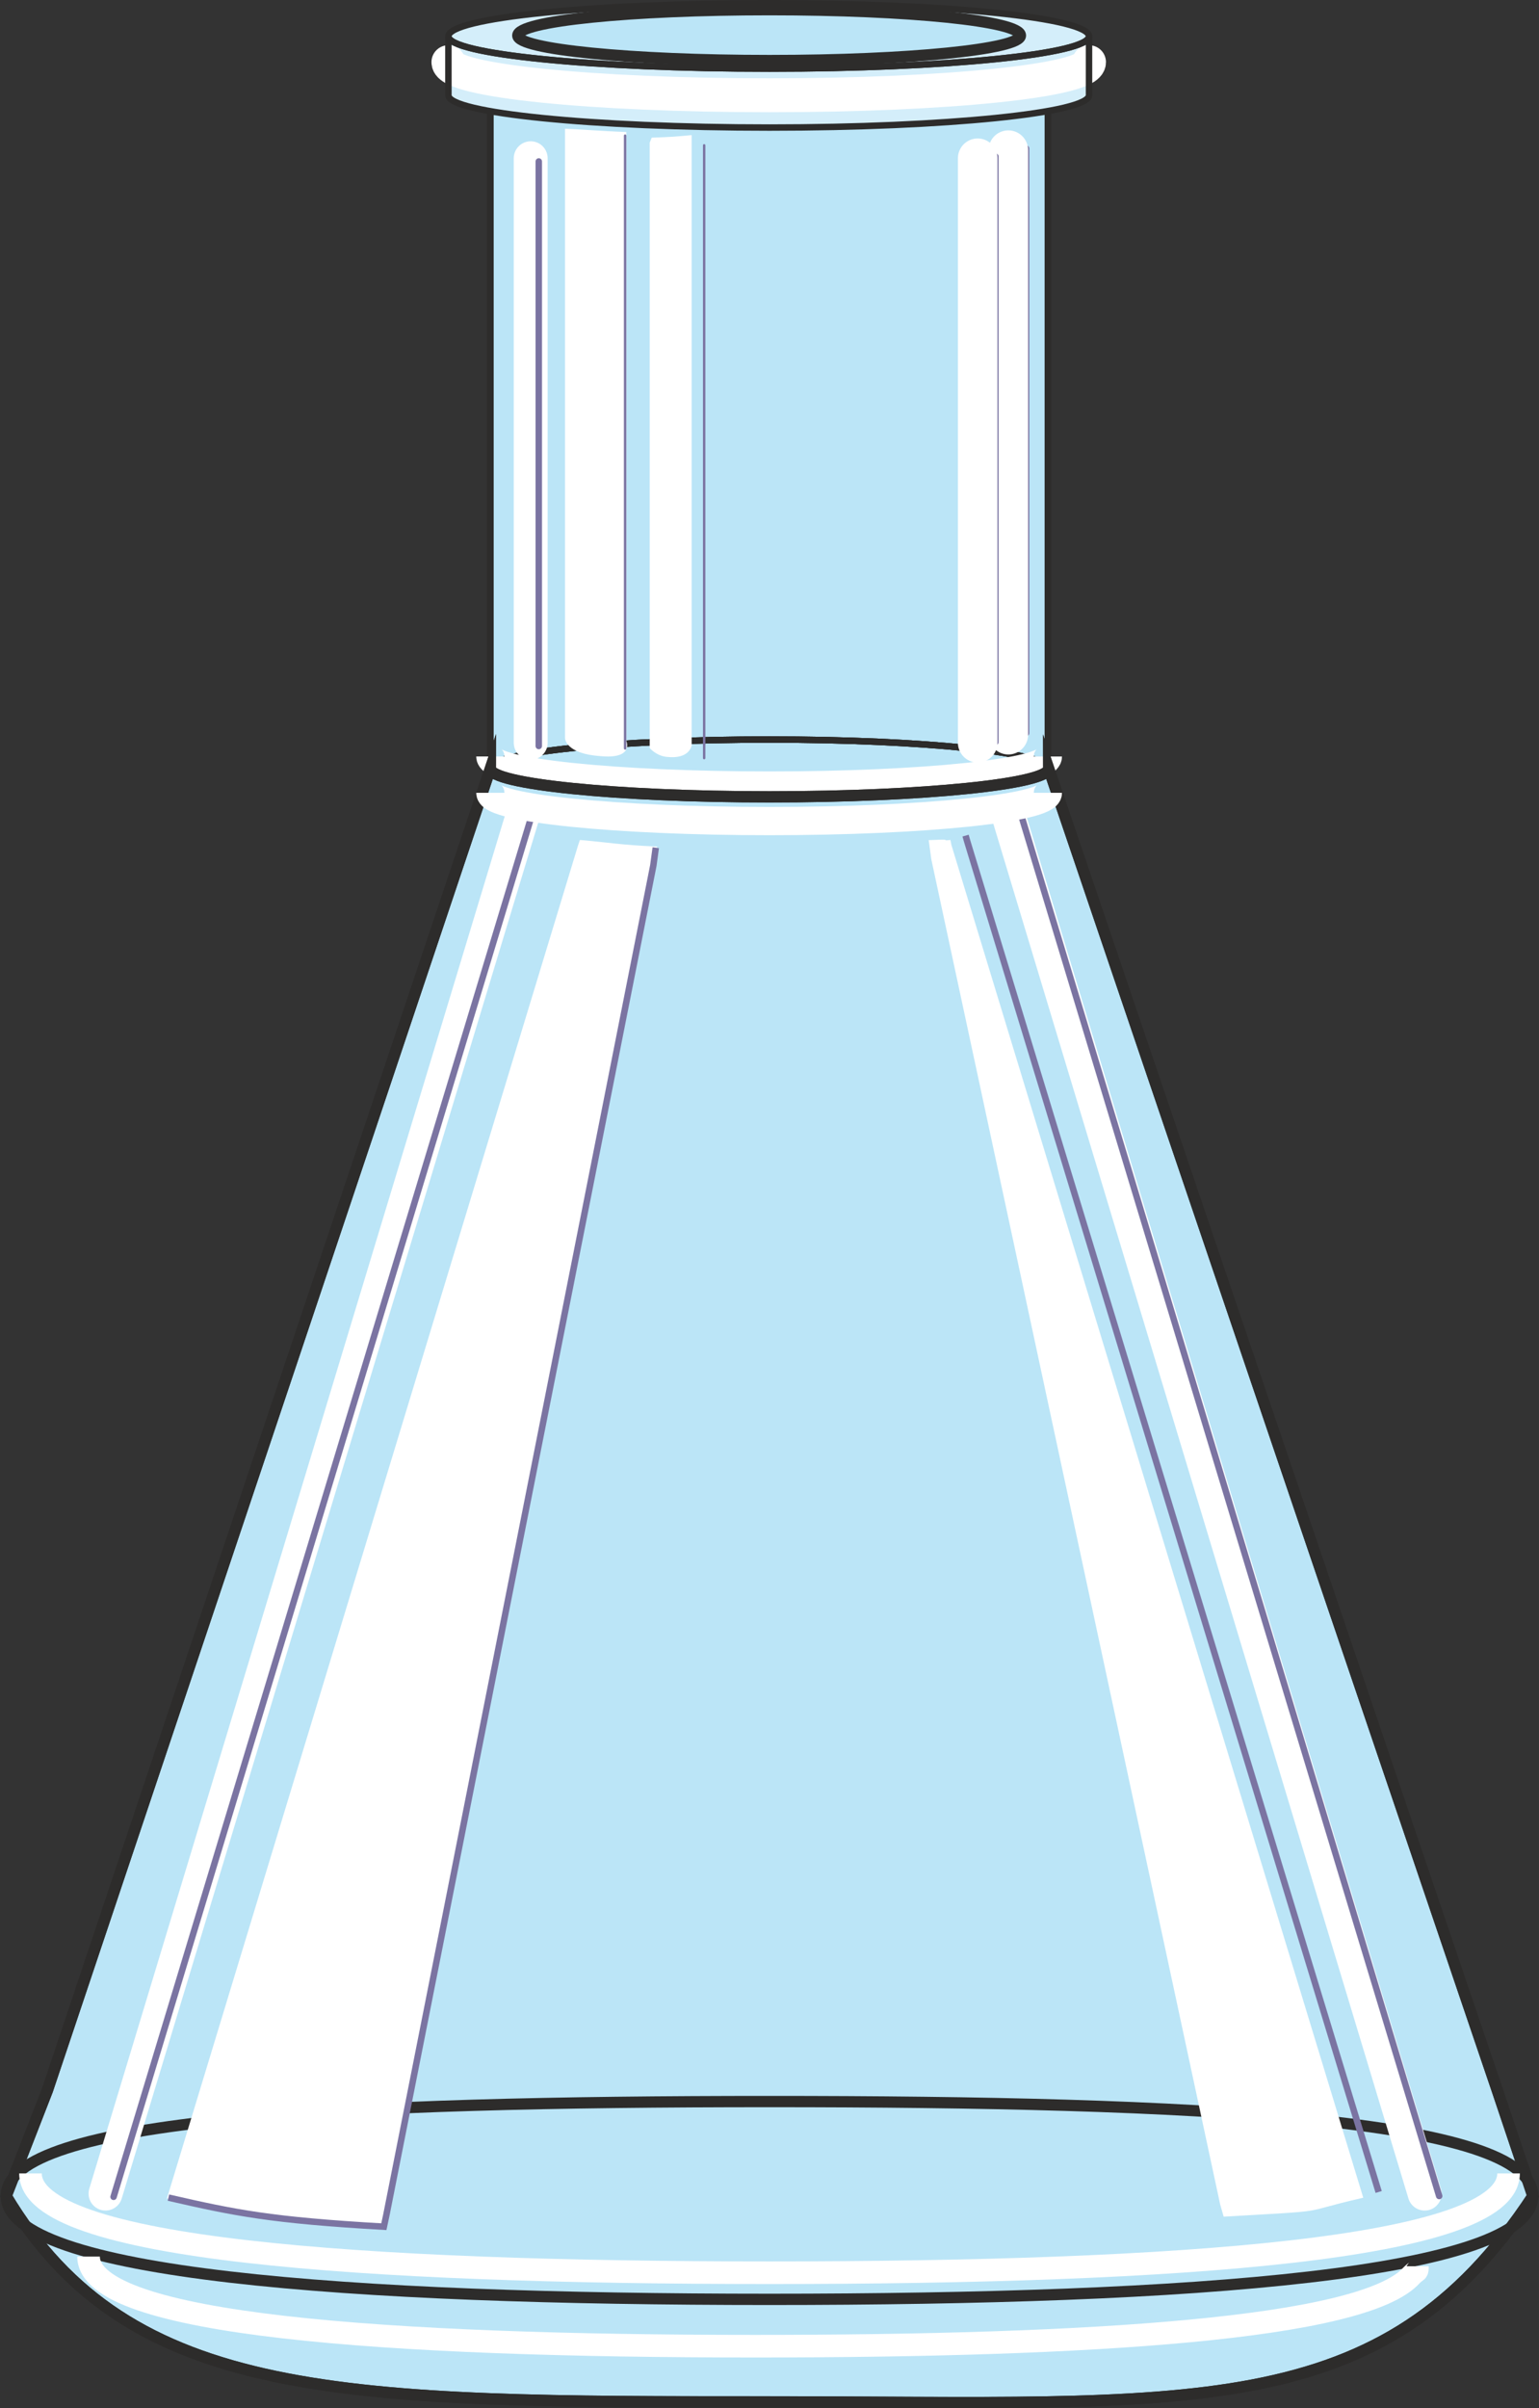 <svg xmlns="http://www.w3.org/2000/svg" width="183.119" height="286.354" viewBox="0 0 137.339 214.766"><rect x="0" y="0" width="137.339" height="214.766" fill="#333333" stroke="none"/><path d="M297.638 383.72c13.68 0 24.84-1.151 24.84-2.52 0-1.44-11.16-2.591-24.84-2.591-13.752 0-24.912 1.152-24.912 2.592 0 1.368 11.16 2.52 24.912 2.52z" style="fill:#bbe5f7;stroke:#2d2c2b;stroke-width:.576;stroke-miterlimit:10.433" transform="translate(-228.967 -312.657)"/><path d="M322.478 381.2c0 1.369-11.16 2.52-24.84 2.52-13.752 0-24.912-1.151-24.912-2.52v-65.375c0 1.368 11.16 2.52 24.912 2.52 13.68 0 24.84-1.152 24.84-2.52z" style="fill:#bbe5f7;stroke:#2d2c2b;stroke-width:.576;stroke-miterlimit:10.433" transform="translate(-228.967 -312.657)"/><path d="M297.638 383.72c13.68 0 24.84-1.151 24.84-2.52 0-1.44-11.16-2.591-24.84-2.591-13.752 0-24.912 1.152-24.912 2.592 0 1.368 11.16 2.52 24.912 2.52zm0-65.375c13.68 0 24.84-1.152 24.84-2.52s-11.16-2.52-24.84-2.52c-13.752 0-24.912 1.152-24.912 2.52s11.16 2.52 24.912 2.52z" style="fill:#bbe5f7;stroke:#2d2c2b;stroke-width:.576;stroke-miterlimit:10.433" transform="translate(-228.967 -312.657)"/><path d="M297.638 383.72c13.68 0 24.84-1.151 24.84-2.52 0-1.44-11.16-2.591-24.84-2.591-13.752 0-24.912 1.152-24.912 2.592 0 1.368 11.16 2.52 24.912 2.52z" style="fill:none;stroke:#2d2c2b;stroke-width:.576;stroke-miterlimit:10.433" transform="translate(-228.967 -312.657)"/><path d="M322.478 381.2c0 1.369-11.16 2.52-24.84 2.52-13.752 0-24.912-1.151-24.912-2.52v-65.375c0 1.368 11.16 2.52 24.912 2.52 13.68 0 24.84-1.152 24.84-2.52z" style="fill:none;stroke:#2d2c2b;stroke-width:.576;stroke-miterlimit:10.433" transform="translate(-228.967 -312.657)"/><path d="M297.638 383.72c13.68 0 24.84-1.151 24.84-2.52 0-1.44-11.16-2.591-24.84-2.591-13.752 0-24.912 1.152-24.912 2.592 0 1.368 11.16 2.52 24.912 2.52zm0-65.375c13.68 0 24.84-1.152 24.84-2.52s-11.16-2.52-24.84-2.52c-13.752 0-24.912 1.152-24.912 2.52s11.16 2.52 24.912 2.52z" style="fill:none;stroke:#2d2c2b;stroke-width:.576;stroke-miterlimit:10.433" transform="translate(-228.967 -312.657)"/><path d="M297.638 318.345c13.608 0 24.696-1.08 24.696-2.52 0-1.368-11.088-2.52-24.696-2.52-13.608 0-24.696 1.152-24.696 2.52 0 1.44 11.088 2.52 24.696 2.52z" style="fill:none;stroke:#fff;stroke-width:1.008;stroke-miterlimit:10.433" transform="translate(-228.967 -312.657)"/><path d="M268.982 315.897c0 1.584 12.816 2.88 28.656 2.88 15.696 0 28.512-1.296 28.512-2.88v5.256c0 1.584-12.816 2.88-28.512 2.88-15.84 0-28.656-1.296-28.656-2.88z" style="fill:#d4eefa" transform="translate(-228.967 -312.657)"/><path d="M297.638 318.777c15.696 0 28.512-1.296 28.512-2.88 0-1.656-12.816-2.952-28.512-2.952-15.84 0-28.656 1.296-28.656 2.952 0 1.584 12.816 2.88 28.656 2.88z" style="fill:#d4eefa" transform="translate(-228.967 -312.657)"/><path d="M268.982 318.2c0 1.657 12.816 2.953 28.656 2.953 15.696 0 28.512-1.296 28.512-2.952m-49.824 8.568v52.128" style="fill:none;stroke:#fff;stroke-width:3.024;stroke-linecap:round;stroke-miterlimit:10.433" transform="translate(-228.967 -312.657)"/><path d="M277.046 327.057v52.128" style="fill:none;stroke:#7b74a2;stroke-width:.576;stroke-linecap:round;stroke-miterlimit:10.433" transform="translate(-228.967 -312.657)"/><path d="M279.494 324.32v54.145s0 1.296 3.024 1.512c2.952.288 2.232-1.224 2.232-1.224v-54.216c-1.872-.072-3.672-.216-5.256-.288z" style="fill:#fff;stroke:#fff;stroke-width:.216;stroke-linecap:round;stroke-miterlimit:10.433" transform="translate(-228.967 -312.657)"/><path d="M284.75 379.4v-54.647" style="fill:none;stroke:#7b74a2;stroke-width:.216;stroke-linecap:round;stroke-miterlimit:10.433" transform="translate(-228.967 -312.657)"/><path d="M297.638 318.057c12.384 0 22.392-1.008 22.392-2.232 0-1.296-10.008-2.304-22.392-2.304s-22.464 1.008-22.464 2.304c0 1.224 10.08 2.232 22.464 2.232z" style="fill:#bbe5f7;stroke:#2d2c2b;stroke-width:1.008;stroke-miterlimit:10.433" transform="translate(-228.967 -312.657)"/><path d="M268.982 315.897c0 1.584 12.816 2.88 28.656 2.88 15.696 0 28.512-1.296 28.512-2.88v5.256c0 1.584-12.816 2.88-28.512 2.88-15.84 0-28.656-1.296-28.656-2.88z" style="fill:none;stroke:#2d2c2b;stroke-width:.576;stroke-miterlimit:10.433" transform="translate(-228.967 -312.657)"/><path d="M297.638 318.777c15.696 0 28.512-1.296 28.512-2.88 0-1.656-12.816-2.952-28.512-2.952-15.84 0-28.656 1.296-28.656 2.952 0 1.584 12.816 2.88 28.656 2.88z" style="fill:none;stroke:#2d2c2b;stroke-width:.576;stroke-miterlimit:10.433" transform="translate(-228.967 -312.657)"/><path d="M272.726 380.12c0 1.44 11.16 2.593 24.912 2.593 13.68 0 24.84-1.152 24.84-2.592" style="fill:none;stroke:#fff;stroke-width:2.52;stroke-miterlimit:10.433" transform="translate(-228.967 -312.657)"/><path d="M365.75 508.497c-13.464 20.448-30.384 18.36-68.112 18.36-37.8 0-57.096.072-68.112-18.36l3.672-9.432L272.726 381.2c0 1.368 11.16 2.52 24.912 2.52 13.752 0 24.912-1.152 24.912-2.52l40.032 117.864z" style="fill:#bbe5f7;stroke:#2d2c2b;stroke-width:1.008;stroke-miterlimit:10.433" transform="translate(-228.967 -312.657)"/><path d="M297.638 517.713c37.584 0 68.112-2.232 68.112-9.216 0-6.984-30.528-8.424-68.112-8.424-37.584 0-68.112 1.44-68.112 8.424s30.528 9.216 68.112 9.216z" style="fill:#bbe5f7;stroke:#2d2c2b;stroke-width:1.008;stroke-miterlimit:10.433" transform="translate(-228.967 -312.657)"/><path d="m229.526 508.497 3.672-9.432L272.726 381.2c0 1.368 11.16 2.52 24.912 2.52 13.752 0 24.912-1.152 24.912-2.52l40.032 117.864 3.168 9.432c-13.464 20.448-30.384 18.36-68.112 18.36-37.8 0-57.096.072-68.112-18.36" style="fill:none;stroke:#2d2c2b;stroke-width:1.008;stroke-miterlimit:10.433" transform="translate(-228.967 -312.657)"/><path d="m275.678 385.16-37.296 123.12" style="fill:none;stroke:#fff;stroke-width:3.024;stroke-linecap:round;stroke-miterlimit:10.433" transform="translate(-228.967 -312.657)"/><path d="m276.398 385.449-37.296 123.12" style="fill:none;stroke:#7b74a2;stroke-width:.576;stroke-linecap:round;stroke-miterlimit:10.433" transform="translate(-228.967 -312.657)"/><path d="M263.438 510.225 287.27 389.84l.216-1.584c-3.24-.144-4.176-.36-6.696-.576l-.144.432-36.648 120.528c5.976 1.368 9.144 2.016 19.224 2.592z" style="fill:#fff;stroke:#fff;stroke-width:.216;stroke-miterlimit:10.433" transform="translate(-228.967 -312.657)"/><path d="M243.998 508.64c5.976 1.369 9.144 2.017 19.224 2.593l.216-1.008L287.27 389.84l.216-1.584" style="fill:none;stroke:#7b74a2;stroke-width:.576;stroke-miterlimit:10.433" transform="translate(-228.967 -312.657)"/><path d="m318.878 385.089 37.224 123.192" style="fill:none;stroke:#fff;stroke-width:3.024;stroke-linecap:round;stroke-miterlimit:10.433" transform="translate(-228.967 -312.657)"/><path d="m320.102 385.377 37.296 123.12" style="fill:none;stroke:#7b74a2;stroke-width:.576;stroke-linecap:round;stroke-miterlimit:10.433" transform="translate(-228.967 -312.657)"/><path d="m337.958 509.217-25.776-119.952-.216-1.584c3.24-.144-.72.216 1.728 0l.072.36 36.72 120.528c-5.976 1.368-2.16 1.08-12.24 1.656z" style="fill:#fff;stroke:#fff;stroke-width:.216;stroke-miterlimit:10.433" transform="translate(-228.967 -312.657)"/><path d="m315.134 387.177.144.504 36.72 120.456" style="fill:none;stroke:#7b74a2;stroke-width:.576;stroke-miterlimit:10.433" transform="translate(-228.967 -312.657)"/><path d="M290.582 324.969v54.144s-.144 1.152-2.088.936c-.864-.072-1.44-.72-1.44-.72V325.4l.144-.36c1.872-.072 1.8-.072 3.384-.216z" style="fill:#fff;stroke:#fff;stroke-width:.216;stroke-linecap:round;stroke-miterlimit:10.433" transform="translate(-228.967 -312.657)"/><path d="M291.806 380.265v-54.648" style="fill:none;stroke:#7b74a2;stroke-width:.216;stroke-linecap:round;stroke-miterlimit:10.433" transform="translate(-228.967 -312.657)"/><path d="M320.534 325.905v52.128" style="fill:none;stroke:#7b74a2;stroke-width:.576;stroke-linecap:round;stroke-miterlimit:10.433" transform="translate(-228.967 -312.657)"/><path d="M318.95 326.049v52.128" style="fill:none;stroke:#fff;stroke-width:3.528;stroke-linecap:round;stroke-miterlimit:10.433" transform="translate(-228.967 -312.657)"/><path d="M272.726 383.36c0 1.369 11.16 2.52 24.912 2.52 13.68 0 24.84-1.151 24.84-2.52" style="fill:none;stroke:#fff;stroke-width:2.52;stroke-miterlimit:10.433" transform="translate(-228.967 -312.657)"/><path d="M317.798 326.625v52.2" style="fill:none;stroke:#7b74a2;stroke-width:.576;stroke-linecap:round;stroke-miterlimit:10.433" transform="translate(-228.967 -312.657)"/><path d="M316.214 326.769v52.128" style="fill:none;stroke:#fff;stroke-width:3.528;stroke-linecap:round;stroke-miterlimit:10.433" transform="translate(-228.967 -312.657)"/><path d="M231.686 506.48c0 6.769 29.52 8.857 65.952 8.857s65.952-2.088 65.952-8.856" style="fill:none;stroke:#fff;stroke-width:2.016;stroke-miterlimit:10.433" transform="translate(-228.967 -312.657)"/><path d="M236.87 513.897c0 6.12 26.64 7.992 59.472 7.992 29.664 0 54.288-1.512 58.608-6.336.504-.504.504-.216.504-.792" style="fill:none;stroke:#fff;stroke-width:2.016;stroke-miterlimit:10.433" transform="translate(-228.967 -312.657)"/></svg>

